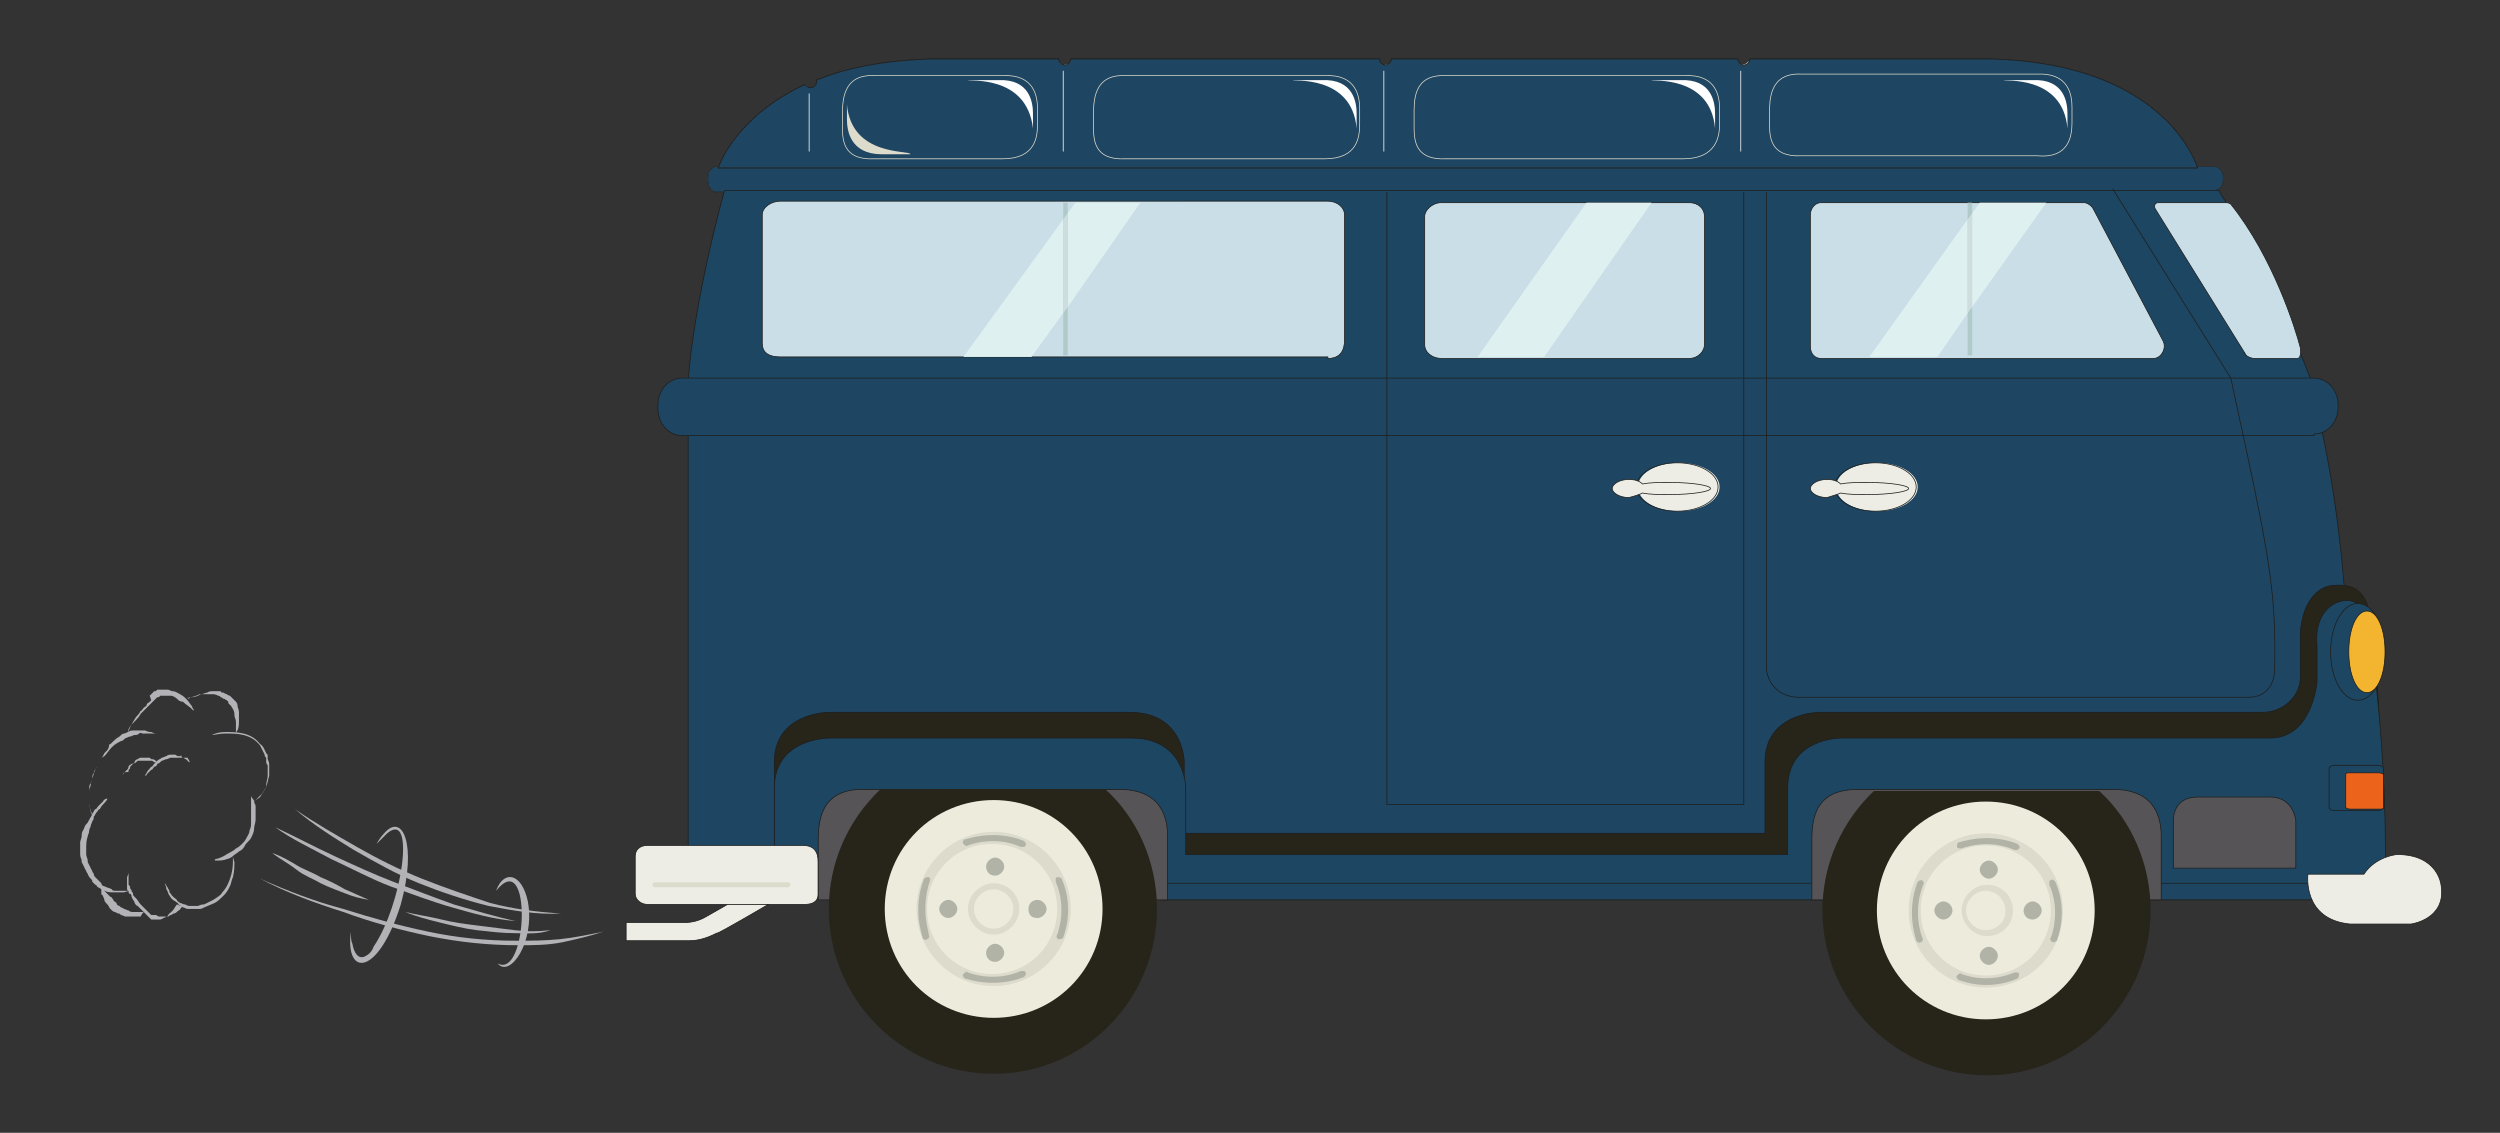 <?xml version="1.0" encoding="UTF-8"?>
<!-- Generator: Adobe Illustrator 28.3.0, SVG Export Plug-In . SVG Version: 6.00 Build 0)  -->
<svg xmlns="http://www.w3.org/2000/svg" xmlns:xlink="http://www.w3.org/1999/xlink" version="1.1" id="Calque_2_00000134951671338859640050000007413464814760955550_" x="0px" y="0px" viewBox="0 0 165.3 74.9" style="enable-background:new 0 0 165.3 74.9;" xml:space="preserve">
<rect x="0" y="0" width="165.3" height="74.9" fill="#333333" stroke="none"/>
<style type="text/css">
	.st0{clip-path:url(#SVGID_00000015324741688837708540000013589126827238995882_);}
	.st1{clip-path:url(#SVGID_00000118362318748714385380000016059228907132439953_);}
	.st2{fill:#1E4562;}
	.st3{fill:none;stroke:#1D1D1B;stroke-width:5.000000e-02;stroke-miterlimit:10;}
	.st4{fill:#EDEDE6;}
	.st5{fill:#1E4562;stroke:#1D1D1B;stroke-width:5.000000e-02;}
	.st6{fill:#1D4662;}
	.st7{fill:none;stroke:#1D1D1B;stroke-width:5.000000e-02;}
	.st8{fill:#CADEE8;}
	.st9{fill:#B0CAC9;}
	.st10{fill:#DEF0EF;}
	.st11{fill:#CEDEDE;}
	.st12{fill:#DCDBCC;}
	.st13{fill:#1E4562;stroke:#1D1D1B;stroke-width:5.000000e-02;stroke-miterlimit:10;}
	.st14{fill:#27241A;}
	.st15{fill:#F3B430;}
	.st16{fill:#EC631C;}
	.st17{fill:none;stroke:#DCDBCC;stroke-width:5.000000e-02;}
	.st18{fill:none;stroke:#FFFFFF;stroke-width:5.000000e-02;stroke-linecap:round;}
	.st19{fill:none;stroke:#DCDBCC;stroke-width:0.33;stroke-linecap:round;stroke-miterlimit:10;}
	.st20{fill:#B3B2B6;}
	.st21{fill:#575457;}
	.st22{fill:#EDECDC;}
	.st23{fill:#B2B3A7;}
	.st24{fill:#FFFFFF;}
	.st25{clip-path:url(#SVGID_00000054248533735904368470000008162209830003325629_);}
	.st26{clip-path:url(#SVGID_00000165929725424688760280000005423683440860098454_);}
</style>
<g id="Calque_1-2">
	<g id="Illustration_2">
		<g>
			<defs>
				<rect id="SVGID_1_" y="0" width="165.3" height="74.9"></rect>
			</defs>
			<clipPath id="SVGID_00000119118026559853096250000016238439587308874922_">
				<use xlink:href="#SVGID_1_" style="overflow:visible;"></use>
			</clipPath>
			<g style="clip-path:url(#SVGID_00000119118026559853096250000016238439587308874922_);">
				<g>
					<defs>
						<rect id="SVGID_00000078724484386590118770000014685710376982967963_" y="0" width="165.3" height="74.9"></rect>
					</defs>
					<clipPath id="SVGID_00000035510640476344755470000010150586041056651921_">
						<use xlink:href="#SVGID_00000078724484386590118770000014685710376982967963_" style="overflow:visible;"></use>
					</clipPath>
					<g style="clip-path:url(#SVGID_00000035510640476344755470000010150586041056651921_);">
						<path class="st2" d="M153.4,27.9H45.5v29.5H55l1.5-2.7l0.3-0.5c0.6-1.1,1.7-1.8,2.9-1.8h13.5c1.1,0,2.2,0.6,2.8,1.6l0.4,0.7        l0.4,4.8h76.1l0.1-2.1c0,0,0.7-1.1,2.2-1.3C155.2,56,156.3,40.7,153.4,27.9"></path>
						<path class="st3" d="M153.4,27.9H45.5v29.5H55l1.5-2.7l0.3-0.5c0.6-1.1,1.7-1.8,2.9-1.8h13.5c1.1,0,2.2,0.6,2.8,1.6l0.4,0.7        l0.4,4.8h76.1l0.1-2.1c0,0,0.7-1.1,2.2-1.3C155.2,56,156.3,40.7,153.4,27.9L153.4,27.9z"></path>
						<path class="st4" d="M146.4,12.6c0.3,0,0.6-0.3,0.6-0.7v-0.2c0-0.4-0.3-0.7-0.6-0.7H47.4c-0.3,0-0.6,0.3-0.6,0.7V12        c0,0.4,0.3,0.7,0.6,0.7H146.4z"></path>
						<path class="st5" d="M146.4,12.6c0.3,0,0.6-0.3,0.6-0.7v-0.2c0-0.4-0.3-0.7-0.6-0.7H47.4c-0.3,0-0.6,0.3-0.6,0.7V12        c0,0.4,0.3,0.7,0.6,0.7H146.4z"></path>
						<path class="st6" d="M146.7,12.6H47.9c0,0-2,7.1-2.4,12.6h107.3C152.9,25.2,149.9,17.6,146.7,12.6"></path>
						<path class="st3" d="M146.7,12.6H47.9c0,0-2,7.1-2.4,12.6h107.3C152.9,25.2,149.9,17.6,146.7,12.6L146.7,12.6z"></path>
						<path class="st4" d="M126.8,32.2c0-0.9-1.2-1.6-2.7-1.6s-2.7,0.7-2.7,1.6s1.2,1.6,2.7,1.6S126.8,33.1,126.8,32.2"></path>
						<ellipse class="st7" cx="124" cy="32.2" rx="2.7" ry="1.6"></ellipse>
						<path class="st4" d="M121.7,32.6c0.5,0.1,1.1,0.1,1.8,0.1c1.5,0,2.7-0.2,2.7-0.4s-1.2-0.4-2.7-0.4c-0.7,0-1.3,0-1.8,0.1        c-0.2-0.2-0.5-0.3-0.9-0.3c-0.6,0-1.1,0.3-1.1,0.6c0,0.3,0.5,0.6,1.1,0.6C121.1,32.8,121.5,32.7,121.7,32.6"></path>
						<path class="st7" d="M121.7,32.6c0.5,0.1,1.1,0.1,1.8,0.1c1.5,0,2.7-0.2,2.7-0.4s-1.2-0.4-2.7-0.4c-0.7,0-1.3,0-1.8,0.1        c-0.2-0.2-0.5-0.3-0.9-0.3c-0.6,0-1.1,0.3-1.1,0.6c0,0.3,0.5,0.6,1.1,0.6C121.1,32.8,121.5,32.7,121.7,32.6z"></path>
						<path class="st4" d="M113.7,32.2c0-0.9-1.2-1.6-2.7-1.6s-2.7,0.7-2.7,1.6s1.2,1.6,2.7,1.6S113.7,33.1,113.7,32.2"></path>
						<ellipse class="st7" cx="110.9" cy="32.2" rx="2.7" ry="1.6"></ellipse>
						<path class="st4" d="M108.6,32.6c0.5,0.1,1.1,0.1,1.8,0.1c1.5,0,2.7-0.2,2.7-0.4s-1.2-0.4-2.7-0.4c-0.7,0-1.3,0-1.8,0.1        c-0.2-0.2-0.5-0.3-0.9-0.3c-0.6,0-1.1,0.3-1.1,0.6c0,0.3,0.5,0.6,1.1,0.6C108.1,32.8,108.4,32.7,108.6,32.6"></path>
						<path class="st7" d="M108.6,32.6c0.5,0.1,1.1,0.1,1.8,0.1c1.5,0,2.7-0.2,2.7-0.4s-1.2-0.4-2.7-0.4c-0.7,0-1.3,0-1.8,0.1        c-0.2-0.2-0.5-0.3-0.9-0.3c-0.6,0-1.1,0.3-1.1,0.6c0,0.3,0.5,0.6,1.1,0.6C108.1,32.8,108.4,32.7,108.6,32.6z"></path>
						<path class="st8" d="M142.4,23.7c0.5,0,0.9-0.7,0.6-1.2l-4.6-8.7c-0.1-0.2-0.4-0.4-0.6-0.4h-17.4c-0.4,0-0.7,0.4-0.7,0.8v8.7        c0,0.5,0.3,0.8,0.7,0.8H142.4z"></path>
						<path class="st3" d="M142.4,23.7c0.5,0,0.9-0.7,0.6-1.2l-4.6-8.7c-0.1-0.2-0.4-0.4-0.6-0.4h-17.4c-0.4,0-0.7,0.4-0.7,0.8v8.7        c0,0.5,0.3,0.8,0.7,0.8H142.4z"></path>
						<path class="st8" d="M149.1,23.7h2.8c0.3,0,0.2-0.7,0.2-0.7c-0.3-1.2-1.8-6-4.6-9.5c0,0-0.1-0.1-0.3-0.1h-4.5        c-0.2,0-0.3,0.2-0.2,0.4l5.9,9.5C148.3,23.2,148.5,23.7,149.1,23.7"></path>
						<path class="st3" d="M149.1,23.7h2.8c0.3,0,0.2-0.7,0.2-0.7c-0.3-1.2-1.8-6-4.6-9.5c0,0-0.1-0.1-0.3-0.1h-4.5        c-0.2,0-0.3,0.2-0.2,0.4l5.9,9.5C148.3,23.2,148.5,23.7,149.1,23.7L149.1,23.7z"></path>
						<rect x="130.1" y="13.4" class="st9" width="0.3" height="10.1"></rect>
						<polygon class="st10" points="130.1,14.5 123.6,23.6 128.1,23.6 130.1,20.7       "></polygon>
						<polygon class="st10" points="130.9,13.4 130.4,14.1 130.4,20.3 135.3,13.4       "></polygon>
						<polygon class="st11" points="130.1,14.5 130.1,20.7 130.4,20.3 130.4,14.1       "></polygon>
						<path class="st4" d="M145.3,11.1c0,0-2-7-13.9-7.2h-15.7c0,0.2-0.2,0.4-0.4,0.4s-0.4-0.2-0.4-0.4H92c0,0.2-0.2,0.4-0.4,0.4        s-0.4-0.2-0.4-0.4H70.8c0,0.2-0.2,0.4-0.4,0.4S70,4.1,70,3.9h-8.4c-3.2,0.1-5.7,0.6-7.6,1.4c0,0,0,0.1,0,0.1        c0,0.2-0.2,0.4-0.4,0.4c-0.2,0-0.3-0.1-0.4-0.2c-4.7,2.2-5.7,5.5-5.7,5.5L145.3,11.1L145.3,11.1z"></path>
						<path class="st7" d="M145.3,11.1c0,0-2-7-13.9-7.2h-15.7c0,0.2-0.2,0.4-0.4,0.4s-0.4-0.2-0.4-0.4H92c0,0.2-0.2,0.4-0.4,0.4        s-0.4-0.2-0.4-0.4H70.8c0,0.2-0.2,0.4-0.4,0.4S70,4.1,70,3.9h-8.4c-3.2,0.1-5.7,0.6-7.6,1.4c0,0,0,0.1,0,0.1        c0,0.2-0.2,0.4-0.4,0.4c-0.2,0-0.3-0.1-0.4-0.2c-4.7,2.2-5.7,5.5-5.7,5.5L145.3,11.1L145.3,11.1z"></path>
						<path class="st12" d="M101.5,5.7c2.7,0,5.3,0,8,0.1c2.6,0,5.2,0,7.7,0.1c2.5,0,4.9,0,7.2,0c1.2,0,2.3,0,3.3,0        c0.5,0,1.1,0,1.6,0h0.1c0.5,0,0.9,0,1.4,0c2,0.1,3.8,0.3,5.4,0.7c0.8,0.2,1.5,0.4,2.2,0.7c0.6,0.3,1.2,0.5,1.8,0.8        c1,0.6,1.7,1.2,2.1,1.7c0.1,0.1,0.2,0.2,0.3,0.3c0.1,0.1,0.1,0.2,0.2,0.3c0.1,0.1,0.1,0.2,0.1,0.2l0.1-0.1        c0,0-0.1-0.1-0.1-0.2c-0.1-0.1-0.1-0.2-0.2-0.3c-0.1-0.1-0.2-0.2-0.3-0.4c-0.4-0.5-1.1-1.2-2.1-1.9c-1-0.7-2.4-1.3-3.9-1.7        c-1.6-0.4-3.4-0.8-5.4-0.9c-0.5,0-1-0.1-1.5-0.1c-0.5,0-1.1,0-1.6,0c-1.1,0-2.2,0-3.3,0c-2.3,0-4.7,0-7.2,0        c-2.5,0-5.1,0-7.7,0.1c-2.6,0-5.3,0-8,0.1C90.8,5,80.1,5.1,72.1,5.2c-8,0.1-13.3,0.1-13.3,0.1v0.1c0,0,5.3,0.1,13.3,0.1        C80.1,5.5,90.8,5.6,101.5,5.7"></path>
						<path class="st8" d="M111.7,23.7c0.6,0,1-0.5,1-0.9v-8.5c0-0.5-0.4-0.9-1-0.9H95.3c-0.6,0-1.1,0.5-1.1,0.9v8.5        c0,0.5,0.5,0.9,1.1,0.9L111.7,23.7L111.7,23.7z"></path>
						<path class="st3" d="M111.7,23.7c0.6,0,1-0.5,1-0.9v-8.5c0-0.5-0.4-0.9-1-0.9H95.3c-0.6,0-1.1,0.5-1.1,0.9v8.5        c0,0.5,0.5,0.9,1.1,0.9L111.7,23.7L111.7,23.7z"></path>
						<path class="st8" d="M87.8,23.7c0.8,0,1.1-0.5,1.1-1.2v-8.3c0-0.5-0.5-0.9-1.1-0.9H51.6c-0.6,0-1.2,0.4-1.2,0.9v8.5        c0,0.6,0.4,0.9,1.2,0.9H87.8z"></path>
						<path class="st3" d="M87.8,23.7c0.8,0,1.1-0.5,1.1-1.2v-8.3c0-0.5-0.5-0.9-1.1-0.9H51.6c-0.6,0-1.2,0.4-1.2,0.9v8.5        c0,0.6,0.4,0.9,1.2,0.9H87.8z"></path>
						<rect x="70.3" y="13.4" class="st9" width="0.3" height="10.1"></rect>
						<polygon class="st10" points="70.3,14.5 63.7,23.6 68.2,23.6 70.3,20.7       "></polygon>
						<polygon class="st10" points="71.1,13.4 70.6,14.1 70.6,20.3 75.4,13.4       "></polygon>
						<polygon class="st11" points="70.3,14.5 70.3,20.7 70.6,20.3 70.6,14.1       "></polygon>
						<path class="st6" d="M153,28.7c0.9,0,1.6-0.8,1.6-1.8v-0.1c0-1-0.7-1.8-1.6-1.8H45.1c-0.9,0-1.6,0.8-1.6,1.8V27        c0,1,0.7,1.8,1.6,1.8H153z"></path>
						<path class="st13" d="M153,28.7c0.9,0,1.6-0.8,1.6-1.8v-0.1c0-1-0.7-1.8-1.6-1.8H45.1c-0.9,0-1.6,0.8-1.6,1.8V27        c0,1,0.7,1.8,1.6,1.8H153z"></path>
						<path class="st7" d="M116.8,12.7v31.4c0,1.1,0.9,2,2.1,2h22.4c0.6,0,7.4,0,7.4,0c1.1,0,1.7-0.8,1.7-1.9        c0.1-4.7-0.3-7.2-2.1-15.5l-0.8-3.7l-7.8-12.5"></path>
						<polygon class="st10" points="104.9,13.4 97.7,23.6 102.1,23.6 109.2,13.4       "></polygon>
						<path class="st14" d="M156.5,39.9c-0.3-0.7-0.8-1.3-2.1-1.2c-1.2,0-2.2,1.2-2.3,3.2v2.9c0,1.2-1.1,2.3-2.5,2.3h-29.3        c0,0-3.6,0-3.6,3.3v4.7H78.3v-4.7c0,0,0-3.3-3.6-3.3H54.8c0,0-3.6,0-3.6,3.3v6.3h27.1V58l37.3-0.1l1.3-0.1l35.5,0l-0.1-7.2        l0.1,5.3c0,0-0.2,1.7,2.4,2.1c0.5,0.1,1.1-0.2,1.1-0.6l1.1-0.1C157.3,54.8,157.8,46.4,156.5,39.9"></path>
						<path class="st3" d="M156.5,39.9c-0.3-0.7-0.8-1.3-2.1-1.2c-1.2,0-2.2,1.2-2.3,3.2v2.9c0,1.2-1.1,2.3-2.5,2.3h-29.3        c0,0-3.6,0-3.6,3.3v4.7H78.3v-4.7c0,0,0-3.3-3.6-3.3H54.8c0,0-3.6,0-3.6,3.3v6.3h27.1V58l37.3-0.1l1.3-0.1l35.5,0l-0.1-7.2        l0.1,5.3c0,0-0.2,1.7,2.4,2.1c0.5,0.1,1.1-0.2,1.1-0.6l1.1-0.1C157.3,54.8,157.8,46.4,156.5,39.9L156.5,39.9z"></path>
						<path class="st6" d="M156.4,40.6c-0.1-0.4-0.6-0.9-1.2-0.9c-1,0-2.2,0.9-2,3v1.5l0,0.9c0,0-0.3,3.7-3.1,3.7h-28.4        c0,0-3.5,0-3.5,3.3v4.4l-39.8,0v-4.4c0,0,0-3.3-3.6-3.3h-20c0,0-3.6,0-3.6,3.3v6.3h104l2.5-1C157.8,55,157.6,46.6,156.4,40.6"></path>
						<path class="st3" d="M156.4,40.6c-0.1-0.4-0.6-0.9-1.2-0.9c-1,0-2.2,0.9-2,3v1.5l0,0.9c0,0-0.3,3.7-3.1,3.7h-28.4        c0,0-3.5,0-3.5,3.3v4.4l-39.8,0v-4.4c0,0,0-3.3-3.6-3.3h-20c0,0-3.6,0-3.6,3.3v6.3h104l2.5-1C157.8,55,157.6,46.6,156.4,40.6        L156.4,40.6z"></path>
						<path class="st4" d="M159.4,61.1c0,0,2.4-0.3,2-2.6c0,0-0.2-2-2.9-2c0,0-1.4,0.1-2.2,1.3h-3.7c0,0-0.4,3,2.8,3.3L159.4,61.1        L159.4,61.1z"></path>
						<path class="st7" d="M159.4,61.1c0,0,2.4-0.3,2-2.6c0,0-0.2-2-2.9-2c0,0-1.4,0.1-2.2,1.3h-3.7c0,0-0.4,3,2.8,3.3L159.4,61.1        L159.4,61.1z"></path>
						<path class="st6" d="M157.7,43.1c0,1.8-0.8,3.2-1.8,3.2s-1.8-1.4-1.8-3.2s0.8-3.2,1.8-3.2S157.7,41.3,157.7,43.1"></path>
						<ellipse class="st3" cx="155.9" cy="43.1" rx="1.8" ry="3.2"></ellipse>
						<path class="st15" d="M157.7,43.1c0,1.5-0.5,2.7-1.2,2.7s-1.2-1.2-1.2-2.7s0.5-2.7,1.2-2.7S157.7,41.6,157.7,43.1"></path>
						<path class="st3" d="M157.7,43.1c0,1.5-0.5,2.7-1.2,2.7s-1.2-1.2-1.2-2.7s0.5-2.7,1.2-2.7S157.7,41.6,157.7,43.1z"></path>
						<path class="st6" d="M157.6,53.4c0,0.1-0.2,0.2-0.4,0.2h-2.8c-0.2,0-0.4-0.1-0.4-0.2v-2.6c0-0.1,0.2-0.2,0.4-0.2h2.8        c0.2,0,0.4,0.1,0.4,0.2V53.4z"></path>
						<path class="st3" d="M157.6,53.4c0,0.1-0.2,0.2-0.4,0.2h-2.8c-0.2,0-0.4-0.1-0.4-0.2v-2.6c0-0.1,0.2-0.2,0.4-0.2h2.8        c0.2,0,0.4,0.1,0.4,0.2V53.4z"></path>
						<path class="st16" d="M157.6,53.4c0,0.1-0.1,0.1-0.3,0.1h-1.9c-0.2,0-0.3-0.1-0.3-0.1v-2.2c0-0.1,0.1-0.1,0.3-0.1h1.9        c0.2,0,0.3,0.1,0.3,0.1V53.4z"></path>
						<path class="st7" d="M157.6,53.4c0,0.1-0.1,0.1-0.3,0.1h-1.9c-0.2,0-0.3-0.1-0.3-0.1v-2.2c0-0.1,0.1-0.1,0.3-0.1h1.9        c0.2,0,0.3,0.1,0.3,0.1V53.4z"></path>
						<path class="st4" d="M70,4.1V10c0,0.2,0.2,0.4,0.4,0.4s0.4-0.2,0.4-0.4V4.1c-0.1,0.1-0.2,0.2-0.4,0.2        C70.3,4.4,70.1,4.2,70,4.1"></path>
						<path class="st17" d="M70,4.1V10c0,0.2,0.2,0.4,0.4,0.4s0.4-0.2,0.4-0.4V4.1c-0.1,0.1-0.2,0.2-0.4,0.2        C70.3,4.4,70.1,4.2,70,4.1L70,4.1z"></path>
						<path class="st4" d="M91.2,4.1V10c0,0.2,0.2,0.4,0.4,0.4S92,10.2,92,10V4.1c-0.1,0.2-0.2,0.2-0.4,0.2        C91.4,4.4,91.3,4.3,91.2,4.1"></path>
						<path class="st17" d="M91.2,4.1V10c0,0.2,0.2,0.4,0.4,0.4S92,10.2,92,10V4.1c-0.1,0.2-0.2,0.2-0.4,0.2        C91.4,4.4,91.3,4.3,91.2,4.1z"></path>
						<path class="st4" d="M114.8,4.1V10c0,0.2,0.2,0.4,0.4,0.4s0.4-0.2,0.4-0.4V4.1c-0.1,0.1-0.2,0.2-0.4,0.2S114.9,4.2,114.8,4.1"></path>
						<path class="st17" d="M114.8,4.1V10c0,0.2,0.2,0.4,0.4,0.4s0.4-0.2,0.4-0.4V4.1c-0.1,0.1-0.2,0.2-0.4,0.2S114.9,4.2,114.8,4.1        z"></path>
						<path class="st4" d="M53.3,5.7L53.3,5.7l0,4.4c0,0.1,0.2,0.3,0.4,0.3s0.4-0.1,0.4-0.3V5.7H54c-0.1,0.1-0.2,0.2-0.4,0.2        S53.4,5.8,53.3,5.7"></path>
						<path class="st17" d="M53.3,5.7L53.3,5.7l0,4.4c0,0.1,0.2,0.3,0.4,0.3s0.4-0.1,0.4-0.3V5.7H54c-0.1,0.1-0.2,0.2-0.4,0.2        S53.4,5.8,53.3,5.7L53.3,5.7z"></path>
						<path class="st5" d="M145.3,11.1c0,0-2-7-13.9-7.2h-15.7c0,0.2-0.2,0.4-0.4,0.4s-0.4-0.2-0.4-0.4H92c0,0.2-0.2,0.4-0.4,0.4        s-0.4-0.2-0.4-0.4H70.8c0,0.2-0.2,0.4-0.4,0.4S70,4.1,70,3.9h-8.4c-3.2,0.1-5.7,0.6-7.6,1.4c0,0,0,0.1,0,0.1        c0,0.2-0.2,0.4-0.4,0.4c-0.2,0-0.3-0.1-0.4-0.2c-4.7,2.2-5.7,5.5-5.7,5.5L145.3,11.1L145.3,11.1z"></path>
						<line class="st18" x1="91.5" y1="4.7" x2="91.5" y2="10"></line>
						<line class="st18" x1="115.1" y1="4.7" x2="115.1" y2="10"></line>
						<line class="st18" x1="70.3" y1="4.7" x2="70.3" y2="10"></line>
						<line class="st18" x1="53.5" y1="6.2" x2="53.5" y2="10"></line>
						<path class="st4" d="M53.2,59.8c0.4,0,0.9-0.1,0.9-0.7V57c0-0.7-0.3-1.1-1-1.1H42.8c-0.5,0-0.8,0.3-0.8,0.7v2.5        c0,0.4,0.4,0.7,0.8,0.7L53.2,59.8L53.2,59.8z"></path>
						<path class="st7" d="M53.2,59.8c0.4,0,0.9-0.1,0.9-0.7V57c0-0.7-0.3-1.1-1-1.1H42.8c-0.5,0-0.8,0.3-0.8,0.7v2.5        c0,0.4,0.4,0.7,0.8,0.7L53.2,59.8L53.2,59.8z"></path>
						<path class="st4" d="M50.8,59.8h-2.7l-1.4,0.8c-0.5,0.3-1,0.4-1.5,0.4h-3.8v1.2h4.2c0.6,0,1.2-0.2,1.8-0.5        C47.4,61.8,50.8,59.8,50.8,59.8z"></path>
						<path class="st7" d="M50.8,59.8h-2.7l-1.4,0.8c-0.5,0.3-1,0.4-1.5,0.4h-3.8v1.2h4.2c0.6,0,1.2-0.2,1.8-0.5        C47.4,61.8,50.8,59.8,50.8,59.8z"></path>
						<line class="st19" x1="43.3" y1="58.5" x2="52.1" y2="58.5"></line>
						<path class="st20" d="M15.4,56.6c0,0,0,0.1,0,0.3c0,0.2,0,0.5-0.1,0.9S15,58.7,14.7,59c-0.1,0.2-0.3,0.3-0.6,0.5        c-0.2,0.1-0.4,0.2-0.6,0.3c-0.1,0-0.2,0-0.4,0.1c-0.1,0-0.2,0-0.3,0c-0.1,0-0.2,0-0.3,0c-0.1,0-0.2-0.1-0.3-0.1        c-0.1,0-0.2-0.1-0.3-0.1c-0.1-0.1-0.2-0.1-0.2-0.2c-0.1-0.1-0.3-0.2-0.4-0.4c-0.1-0.1-0.1-0.1-0.1-0.2c0-0.1-0.1-0.1-0.1-0.2        c-0.1-0.1-0.1-0.2-0.2-0.3c-0.1-0.2-0.1-0.3-0.1-0.3s0,0.1,0.1,0.3c0,0.1,0.1,0.2,0.1,0.4c0.1,0.1,0.1,0.3,0.2,0.4        c0.1,0.2,0.2,0.3,0.4,0.4c0.1,0.1,0.2,0.1,0.2,0.2c0.1,0.1,0.2,0.1,0.3,0.2c0.1,0,0.2,0.1,0.3,0.1s0.2,0,0.3,0        c0.1,0,0.2,0,0.4,0s0.2,0,0.4-0.1c0.2-0.1,0.5-0.2,0.7-0.3c0.2-0.1,0.4-0.3,0.6-0.5c0.2-0.2,0.3-0.4,0.4-0.6s0.1-0.4,0.2-0.6        c0.1-0.4,0.1-0.7,0.1-1C15.4,56.7,15.4,56.6,15.4,56.6"></path>
						<path class="st20" d="M12.2,59.8c0,0-0.1,0.1-0.2,0.2c-0.1,0.1-0.1,0.2-0.2,0.2c-0.1,0.1-0.2,0.2-0.3,0.2        c-0.1,0-0.1,0.1-0.2,0.1c-0.1,0-0.1,0.1-0.2,0.1s-0.1,0-0.2,0c0,0-0.1,0-0.1,0s-0.1,0-0.1,0c0,0-0.1,0-0.1,0l-0.1,0        c-0.1,0-0.1-0.1-0.2-0.1L10,60.5l-0.1-0.1c-0.1-0.1-0.1-0.1-0.2-0.2l-0.2-0.2l-0.2-0.2c-0.1-0.1-0.2-0.3-0.3-0.4        C9,59.4,9,59.4,8.9,59.3s-0.1-0.1-0.1-0.2S8.7,59,8.7,58.9s-0.1-0.1-0.1-0.2c0-0.1,0-0.1-0.1-0.2c0-0.1,0-0.1,0-0.2        c0-0.1,0-0.2,0-0.3c0-0.2,0-0.3,0-0.3s0,0.1-0.1,0.3c0,0.1,0,0.2,0,0.3s0,0.3,0,0.4c0,0.1,0,0.2,0.1,0.2c0,0.1,0,0.2,0.1,0.2        s0.1,0.2,0.1,0.2s0.1,0.2,0.1,0.2c0.1,0.1,0.1,0.2,0.1,0.2s0.1,0.2,0.2,0.2c0.1,0.1,0.1,0.1,0.2,0.2l0.2,0.2        c0.1,0.1,0.1,0.1,0.2,0.2l0.1,0.1l0.1,0.1l0.1,0.1c0,0,0.1,0,0.1,0c0.1,0,0.1,0,0.1,0c0.1,0,0.1,0,0.1,0c0.1,0,0.1,0,0.1,0        c0.1,0,0.1,0,0.1,0c0.1,0,0.2,0,0.3-0.1c0.1,0,0.2-0.1,0.2-0.1c0.1,0,0.1-0.1,0.2-0.2c0.3-0.2,0.4-0.5,0.5-0.6        C12.1,60,12.2,59.9,12.2,59.8"></path>
						<path class="st20" d="M8.6,58.9C8.6,58.9,8.6,58.9,8.6,58.9c-0.2,0-0.2,0-0.4,0c-0.1,0-0.2,0-0.4,0c-0.1,0-0.2,0-0.2,0        s-0.2,0-0.2-0.1c-0.2-0.1-0.3-0.1-0.5-0.2c-0.1,0-0.2-0.1-0.2-0.2c0,0-0.1-0.1-0.1-0.1c0,0-0.1-0.1-0.1-0.1        c0,0-0.1-0.1-0.1-0.1c0,0-0.1-0.1-0.1-0.1c0,0-0.1-0.1-0.1-0.2c0-0.1-0.1-0.1-0.1-0.2c0-0.1-0.1-0.1-0.1-0.2l-0.1-0.2L5.8,57        l0,0v0l0,0l0,0v0l0,0l0-0.1c0-0.1-0.1-0.3-0.1-0.4s0-0.2,0-0.4c0-0.3,0-0.5,0.1-0.8c0-0.1,0.1-0.2,0.1-0.4        c0-0.1,0.1-0.2,0.1-0.3c0-0.1,0.1-0.2,0.1-0.3c0.1-0.1,0.1-0.2,0.1-0.3c0.1-0.1,0.1-0.2,0.2-0.3c0.1-0.1,0.1-0.2,0.2-0.2        c0.1-0.2,0.2-0.3,0.3-0.4c0.2-0.2,0.2-0.3,0.2-0.3S6.9,52.8,6.8,53c-0.1,0.1-0.2,0.2-0.3,0.3c-0.1,0.1-0.1,0.2-0.2,0.2        c-0.1,0.1-0.1,0.2-0.2,0.3C6.1,53.9,6,54,5.9,54.2s-0.1,0.2-0.2,0.3s-0.1,0.2-0.2,0.4c-0.1,0.1-0.1,0.3-0.1,0.4        c0,0.1-0.1,0.3-0.1,0.4c0,0.1,0,0.3,0,0.4c0,0.2,0,0.3,0,0.4c0,0.2,0.1,0.3,0.1,0.4l0,0.1v0l0,0v0l0,0v0l0.1,0.2l0.1,0.2        c0,0.1,0.1,0.1,0.1,0.2s0.1,0.1,0.1,0.2C5.9,58,5.9,58,6,58.1s0.1,0.1,0.1,0.2c0,0,0.1,0.1,0.1,0.1s0.1,0.1,0.1,0.1        c0.1,0,0.1,0.1,0.1,0.1c0.1,0.1,0.2,0.1,0.3,0.2c0.2,0.1,0.4,0.2,0.6,0.2c0.1,0,0.2,0,0.3,0c0.1,0,0.2,0,0.2,0        c0.2,0,0.3,0,0.4,0C8.5,58.9,8.6,58.9,8.6,58.9"></path>
						<path class="st20" d="M6.1,54c0,0,0-0.1-0.1-0.3c0-0.1,0-0.2-0.1-0.4c0-0.2,0-0.3,0-0.5c0-0.1,0-0.2,0-0.3c0,0,0-0.1,0-0.2        c0-0.1,0-0.1,0-0.2c0-0.1,0-0.2,0.1-0.3c0-0.1,0.1-0.2,0.1-0.3c0-0.1,0.1-0.2,0.1-0.4c0-0.1,0.1-0.2,0.2-0.4l0.1-0.2l0.1-0.2        l0.1-0.2l0,0c0,0,0,0,0,0L6.9,50c0.2-0.2,0.3-0.4,0.5-0.6s0.4-0.3,0.6-0.4c0.1,0,0.2-0.1,0.3-0.2c0.1,0,0.2-0.1,0.3-0.1        c0.1,0,0.2-0.1,0.3-0.1c0.1,0,0.2,0,0.3-0.1s0.2,0,0.2,0c0.1,0,0.1,0,0.2,0c0.1,0,0.3,0,0.4,0c0.2,0,0.3,0,0.3,0v0        c0,0-0.1,0-0.3-0.1c-0.1,0-0.2,0-0.4-0.1c-0.1,0-0.1,0-0.2,0s-0.2,0-0.3,0c-0.1,0-0.2,0-0.3,0s-0.2,0-0.3,0.1        c-0.1,0-0.2,0.1-0.3,0.1c-0.1,0-0.2,0.1-0.3,0.2c-0.2,0.1-0.4,0.3-0.6,0.5c-0.1,0-0.1,0.1-0.1,0.2l-0.1,0.2l-0.1,0.1l-0.1,0.1        l-0.1,0.2l-0.1,0.1l0,0l0,0l-0.1,0.2l-0.1,0.2l-0.1,0.2c-0.1,0.1-0.1,0.3-0.2,0.4c-0.1,0.1-0.1,0.3-0.1,0.4        c0,0.1-0.1,0.2-0.1,0.4c0,0.1-0.1,0.2-0.1,0.4c0,0.1,0,0.1,0,0.2c0,0.1,0,0.1,0,0.2c0,0.1,0,0.2,0,0.3c0,0.2,0,0.4,0.1,0.5        c0,0.2,0.1,0.3,0.1,0.4C6.1,53.9,6.1,54,6.1,54L6.1,54L6.1,54z"></path>
						<path class="st20" d="M8.4,48.5c0,0,0.1-0.1,0.1-0.3c0.1-0.2,0.3-0.4,0.5-0.6c0.1-0.1,0.2-0.2,0.3-0.4        c0.1-0.1,0.1-0.1,0.2-0.2c0.1-0.1,0.1-0.1,0.2-0.2c0.1-0.1,0.1-0.1,0.2-0.2c0.1-0.1,0.1-0.1,0.2-0.2l0.1-0.1l0.1-0.1l0.1-0.1        l0.1,0l0.1-0.1c0,0,0.1,0,0.1,0l0.1,0h0.1c0.1,0,0.2,0,0.2,0c0.1,0,0.2,0,0.2,0c0.1,0,0.3,0.1,0.4,0.2        c0.1,0.1,0.2,0.2,0.4,0.2c0.2,0.2,0.4,0.3,0.5,0.4s0.2,0.2,0.2,0.2s0,0,0-0.1c0,0-0.1-0.1-0.1-0.2c-0.1-0.1-0.2-0.3-0.4-0.5        c-0.1-0.1-0.2-0.2-0.4-0.3s-0.3-0.2-0.5-0.2c-0.1,0-0.2-0.1-0.3-0.1l-0.1,0c0,0-0.1,0-0.1,0h-0.1c-0.1,0-0.1,0-0.2,0        c-0.1,0-0.1,0-0.2,0l-0.1,0.1l-0.1,0l0,0h0v0h0v0l-0.1,0.1l-0.1,0.1l-0.1,0.1L10,46.3c0,0-0.1,0.1-0.1,0.1        c-0.1,0.1-0.2,0.1-0.2,0.2s-0.1,0.1-0.2,0.2c-0.1,0.1-0.1,0.2-0.2,0.2c-0.1,0.2-0.2,0.3-0.3,0.4c-0.2,0.3-0.3,0.5-0.4,0.7        S8.5,48.5,8.4,48.5"></path>
						<path class="st20" d="M12.4,46.2c0,0,0.1,0,0.2-0.1c0.1,0,0.4-0.1,0.6-0.2c0.1,0,0.2,0,0.4,0c0.1,0,0.3,0,0.4,0        c0.1,0,0.3,0,0.4,0.1c0.1,0,0.1,0,0.2,0.1c0.1,0,0.1,0.1,0.2,0.1c0.1,0,0.1,0.1,0.2,0.1c0.1,0.1,0.1,0.1,0.1,0.2l0.1,0.1        l0.1,0.1c0,0.1,0.1,0.1,0.1,0.2c0.1,0.1,0.1,0.3,0.1,0.4s0.1,0.3,0.1,0.4c0,0.2,0,0.5,0,0.6v0.2h0c0,0,0-0.1,0.1-0.2        c0.1-0.2,0.1-0.4,0.1-0.7c0-0.1,0-0.3,0-0.5s-0.1-0.3-0.1-0.5c0-0.1-0.1-0.2-0.1-0.2l-0.1-0.1l-0.1-0.1        c-0.1-0.1-0.1-0.1-0.2-0.2C15.1,46,15,45.9,15,45.9c-0.1,0-0.2-0.1-0.2-0.1c-0.1,0-0.2,0-0.2-0.1c-0.2,0-0.3,0-0.5,0        c-0.1,0-0.3,0-0.4,0.1c-0.1,0-0.3,0.1-0.4,0.1c-0.2,0.1-0.4,0.2-0.6,0.2C12.4,46.1,12.4,46.2,12.4,46.2L12.4,46.2L12.4,46.2z"></path>
						<path class="st20" d="M16.7,53.1C16.7,53.1,16.7,53.1,16.7,53.1c0.1-0.1,0.2-0.2,0.3-0.3s0.2-0.2,0.3-0.3        c0.1-0.1,0.2-0.3,0.3-0.5c0.1-0.2,0.1-0.4,0.2-0.7c0-0.2,0-0.5,0-0.7c0-0.1,0-0.2-0.1-0.4c0-0.1,0-0.1,0-0.2        c0-0.1,0-0.1-0.1-0.2c-0.1-0.2-0.2-0.5-0.4-0.6c-0.3-0.4-0.7-0.6-1.1-0.7s-0.9-0.1-1.2-0.1c-0.4,0-0.7,0.1-0.9,0.2        c-0.2,0.1-0.3,0.1-0.3,0.1s0.1,0,0.3-0.1c0.2,0,0.5-0.1,0.9-0.1c0.4,0,0.8,0,1.2,0.1c0.4,0.1,0.8,0.3,1.1,0.7        c0.1,0.2,0.2,0.4,0.3,0.6c0,0.1,0,0.1,0.1,0.2c0,0.1,0,0.1,0,0.2c0,0.1,0,0.2,0.1,0.3c0,0.2,0,0.5,0,0.7s-0.1,0.4-0.1,0.6        s-0.1,0.3-0.2,0.5c-0.1,0.1-0.2,0.3-0.2,0.3S16.8,53,16.7,53C16.7,53.1,16.7,53.1,16.7,53.1"></path>
						<path class="st20" d="M9.5,60.3c0,0-0.1,0-0.1,0c-0.1,0-0.2,0-0.4,0c-0.1,0-0.2,0-0.2,0c-0.1,0-0.2,0-0.3-0.1        c-0.1,0-0.2-0.1-0.3-0.1C8.1,60,8,60,8,60l-0.1-0.1c-0.1,0-0.2-0.1-0.2-0.2c-0.1-0.1-0.2-0.1-0.2-0.2        c-0.1-0.1-0.1-0.2-0.2-0.2c0,0-0.1-0.1-0.1-0.1s-0.1-0.1-0.1-0.1C7,59,7,59,6.9,58.9c0-0.1-0.1-0.1-0.1-0.2        c-0.1-0.1-0.1-0.1-0.1-0.1s0,0.1,0,0.2c0,0,0,0.1,0,0.2c0,0.1,0,0.2,0.1,0.2c0,0.1,0.1,0.2,0.1,0.3s0.1,0.2,0.2,0.3        c0.1,0.1,0.1,0.2,0.2,0.3c0.1,0.1,0.2,0.2,0.3,0.2l0.2,0.1c0.1,0,0.1,0,0.2,0.1c0.1,0,0.2,0.1,0.3,0.1c0.1,0,0.2,0,0.3,0        s0.2,0,0.3,0c0.1,0,0.2,0,0.2,0s0.1,0,0.2,0C9.4,60.4,9.5,60.3,9.5,60.3"></path>
						<path class="st20" d="M12.5,50.4c0,0,0,0-0.1-0.1c0,0-0.1-0.1-0.1-0.1c-0.1,0-0.1-0.1-0.2-0.1c0,0-0.1,0-0.1-0.1s-0.1,0-0.1,0        c-0.1,0-0.2,0-0.3-0.1c-0.1,0-0.2,0-0.3,0c-0.1,0-0.2,0-0.3,0.1c-0.1,0-0.2,0.1-0.3,0.1c-0.1,0.1-0.2,0.1-0.3,0.2        c-0.1,0.1-0.2,0.2-0.2,0.2c-0.1,0.1-0.1,0.2-0.2,0.2c0,0-0.1,0.1-0.1,0.1c0,0,0,0.1-0.1,0.1c0,0.1-0.1,0.1-0.1,0.2        c-0.1,0.1-0.1,0.2-0.1,0.2s0.1,0,0.1-0.1c0,0,0.1-0.1,0.1-0.1s0.1-0.1,0.2-0.2c0.1,0,0.1-0.1,0.2-0.2c0.1,0,0.2-0.1,0.2-0.2        c0.1,0,0.2-0.1,0.3-0.2c0.1,0,0.2-0.1,0.3-0.1s0.2-0.1,0.3-0.1c0.1,0,0.2,0,0.3,0c0.1,0,0.2,0,0.3,0c0.1,0,0.2,0,0.2,0        c0.1,0,0.1,0,0.2,0c0.1,0,0.1,0,0.1,0C12.5,50.3,12.6,50.4,12.5,50.4"></path>
						<path class="st20" d="M10.4,50.4C10.4,50.4,10.4,50.3,10.4,50.4c-0.1-0.1-0.2-0.2-0.3-0.2c-0.1,0-0.1,0-0.2-0.1        c0,0-0.1,0-0.1,0c0,0-0.1,0-0.1,0s-0.1,0-0.1,0s-0.1,0-0.1,0c0,0-0.1,0-0.1,0c0,0-0.1,0-0.1,0c-0.1,0-0.2,0.1-0.2,0.1        c-0.1,0-0.2,0.1-0.2,0.2c-0.1,0.1-0.1,0.1-0.2,0.2s-0.1,0.1-0.1,0.2c-0.1,0.1-0.1,0.1-0.1,0.2S8.3,51,8.2,51.1        c0,0.1-0.1,0.1-0.1,0.1h0c0,0,0,0,0.1-0.1c0,0,0.1-0.1,0.1-0.1c0,0,0.1-0.1,0.1-0.1s0.1-0.1,0.1-0.2s0.1-0.1,0.2-0.2        C8.9,50.5,9,50.4,9,50.4c0.1-0.1,0.1-0.1,0.2-0.1c0,0,0.1,0,0.1,0c0,0,0.1,0,0.1,0c0,0,0.1,0,0.1,0s0.1,0,0.1,0        c0.1,0,0.1,0,0.2,0c0.1,0,0.1,0,0.2,0c0.1,0,0.2,0.1,0.2,0.1C10.4,50.4,10.4,50.4,10.4,50.4L10.4,50.4L10.4,50.4z"></path>
						<path class="st20" d="M14.2,56.9c0,0,0.1,0,0.2,0c0.1,0,0.4,0,0.6-0.1c0.1,0,0.3-0.1,0.4-0.2c0.1-0.1,0.3-0.2,0.4-0.3        c0.2-0.1,0.3-0.2,0.4-0.4c0.1-0.2,0.3-0.3,0.4-0.5c0.1-0.2,0.2-0.4,0.2-0.6c0-0.2,0.1-0.4,0.1-0.6s0-0.3,0-0.5        c0-0.1,0-0.2,0-0.2c0-0.1,0-0.1,0-0.2c0-0.1-0.1-0.2-0.1-0.3c0-0.1-0.1-0.2-0.1-0.2c-0.1-0.1-0.1-0.2-0.1-0.2s0,0.1,0,0.2        c0,0.1,0,0.2,0,0.3c0,0.1,0,0.2,0,0.4c0,0.1,0,0.3,0,0.4c0,0.2,0,0.3,0,0.5c0,0.2,0,0.3-0.1,0.5c0,0.2-0.1,0.3-0.2,0.5        c-0.1,0.2-0.2,0.3-0.3,0.4s-0.2,0.2-0.4,0.3c-0.2,0.2-0.5,0.3-0.8,0.5c-0.2,0.1-0.4,0.2-0.6,0.2C14.3,56.9,14.2,57,14.2,56.9"></path>
						<path class="st20" d="M19.5,53.5c1.3,0.9,2.7,1.7,4.1,2.5c1.4,0.8,2.8,1.5,4.3,2.1s3,1.1,4.5,1.6c1.5,0.4,3.1,0.6,4.7,0.7        c-1.6,0.1-3.2-0.2-4.8-0.5c-1.6-0.4-3.1-0.9-4.6-1.5c-1.5-0.6-2.9-1.4-4.3-2.2C22.1,55.4,20.8,54.6,19.5,53.5"></path>
						<path class="st20" d="M18.2,54.7c1.3,0.6,2.6,1.3,3.9,1.9c1.3,0.6,2.6,1.2,3.9,1.7s2.6,1,4,1.5c1.4,0.4,2.7,0.8,4.1,1.1        c-1.4-0.1-2.8-0.5-4.2-0.9c-1.4-0.4-2.7-0.9-4.1-1.4c-1.3-0.5-2.6-1.2-3.9-1.8C20.6,56.1,19.3,55.5,18.2,54.7"></path>
						<path class="st20" d="M17.2,58.1c1.8,0.8,3.6,1.5,5.5,2c1.9,0.6,3.7,1.1,5.6,1.5c1.9,0.4,3.8,0.6,5.8,0.6c1,0,1.9,0,2.9-0.1        c1-0.1,1.9-0.3,2.9-0.5c-0.9,0.3-1.8,0.5-2.7,0.7c-1,0.2-2,0.2-2.9,0.2c-2,0-3.9-0.2-5.9-0.6c-1.9-0.4-3.8-0.9-5.7-1.6        C20.8,59.7,18.9,59,17.2,58.1"></path>
						<path class="st20" d="M18,56.4c0.6,0.2,1.1,0.5,1.6,0.8c0.5,0.3,1.1,0.5,1.6,0.8c0.5,0.2,1.1,0.5,1.6,0.8        c0.5,0.2,1.1,0.5,1.6,0.7c-0.6-0.1-1-0.2-1.5-0.4s-1.1-0.4-1.7-0.7c-0.5-0.3-1.1-0.5-1.6-0.9S18.5,56.8,18,56.4"></path>
						<path class="st20" d="M26.8,60.3c0.8,0.2,1.6,0.3,2.4,0.5s1.6,0.3,2.4,0.4c0.8,0.1,1.6,0.2,2.4,0.3c0.8,0.1,1.6,0.1,2.4,0        c-0.8,0.3-1.6,0.2-2.4,0.2c-0.8,0-1.6-0.1-2.5-0.2c-0.8-0.1-1.6-0.3-2.4-0.5S27.5,60.6,26.8,60.3"></path>
						<path class="st20" d="M24.9,55.8c0.1-0.2,0.3-0.5,0.5-0.7c1.2-1.4,2.2,0.7,1.1,4.7c-1.5,4.8-3.7,4.8-3.3,1.8        c0,0.3,0,0.6,0.1,0.8c0.1,0.6,0.4,1.1,0.9,0.8c0.2-0.1,0.4-0.3,0.5-0.6c1.9-2.8,2.8-9.1,0.9-7.5        C25.3,55.4,25.1,55.6,24.9,55.8"></path>
						<path class="st20" d="M32.8,58.9c0.5-1.4,1.7-1.2,2.1,0.7c0.5,2.7-1.2,5.1-2,4.1C34.9,64.8,35.2,55.9,32.8,58.9"></path>
						<path class="st21" d="M119.8,55.9v3.6h23.1v-4.2c0-1.1-0.3-3.2-3.4-3.1h-16.7C119.7,52.2,119.8,54.6,119.8,55.9"></path>
						<path class="st7" d="M119.8,55.9v3.6h23.1v-4.2c0-1.1-0.3-3.2-3.4-3.1h-16.7C119.7,52.2,119.8,54.6,119.8,55.9L119.8,55.9z"></path>
						<path class="st21" d="M54.1,55.8v3.7h23.1v-4.2c0-1.1-0.3-3.2-3.4-3.1H57.2C54.1,52.1,54.1,54.5,54.1,55.8"></path>
						<path class="st7" d="M54.1,55.8v3.7h23.1v-4.2c0-1.1-0.3-3.2-3.4-3.1H57.2C54.1,52.1,54.1,54.5,54.1,55.8L54.1,55.8z"></path>
						<path class="st14" d="M142.2,60.2c0-3.1-1.3-6-3.4-7.9h-0.1h-14.8c-2.1,2-3.4,4.8-3.4,7.9c0,6,4.9,10.9,10.9,10.9        C137.3,71.1,142.2,66.2,142.2,60.2"></path>
						<path class="st14" d="M140.2,60.2c0-3.5-2-6.5-4.9-7.9h-7.8c-2.9,1.4-4.9,4.5-4.9,7.9c0,4.9,3.9,8.8,8.8,8.8        C136.2,69.1,140.2,65.1,140.2,60.2"></path>
						<path class="st22" d="M138.5,60.2c0-4-3.2-7.2-7.2-7.2s-7.2,3.2-7.2,7.2s3.2,7.2,7.2,7.2S138.5,64.2,138.5,60.2"></path>
						<path class="st12" d="M136.4,60.2c0-2.8-2.3-5.1-5.1-5.1s-5.1,2.3-5.1,5.1s2.3,5.1,5.1,5.1S136.4,63.1,136.4,60.2"></path>
						<path class="st22" d="M135.6,60.2c0-2.4-1.9-4.3-4.3-4.3s-4.3,1.9-4.3,4.3s1.9,4.3,4.3,4.3S135.6,62.6,135.6,60.2"></path>
						<path class="st12" d="M133.1,60.2c0-1-0.8-1.7-1.7-1.7s-1.7,0.8-1.7,1.7s0.8,1.7,1.7,1.7S133.1,61.2,133.1,60.2"></path>
						<path class="st22" d="M132.6,60.2c0-0.7-0.6-1.3-1.3-1.3s-1.3,0.6-1.3,1.3s0.6,1.3,1.3,1.3S132.6,61,132.6,60.2"></path>
						<path class="st23" d="M129.7,56.1c0,0,1.7-0.7,3.5,0.1l0.1,0c0.1,0,0.1,0,0.2-0.1c0.1-0.1,0-0.2-0.1-0.3        c-2-0.8-3.8-0.1-3.9-0.1c-0.1,0-0.1,0.2-0.1,0.3C129.4,56.1,129.6,56.1,129.7,56.1"></path>
						<path class="st23" d="M133.4,64.7c0.1-0.1,0.1-0.2,0.1-0.3c0-0.1-0.1-0.1-0.2-0.1l-0.1,0c-1.9,0.8-3.5,0.1-3.5,0.1        c-0.1-0.1-0.2,0-0.3,0.1s0,0.2,0.1,0.3C129.6,64.8,131.3,65.6,133.4,64.7"></path>
						<path class="st23" d="M127.2,58.4c0-0.1-0.1-0.2-0.1-0.2c-0.1,0-0.2,0-0.3,0.1c-0.8,2-0.1,3.8-0.1,3.9        c0.1,0.1,0.2,0.2,0.3,0.1c0.1,0,0.2-0.2,0.1-0.3C127.1,62,126.4,60.3,127.2,58.4L127.2,58.4L127.2,58.4z"></path>
						<path class="st23" d="M135.7,62.3c0.1,0,0.2,0,0.3-0.1c0-0.1,0.8-1.8-0.1-3.9c-0.1-0.1-0.2-0.2-0.3-0.1        c-0.1,0-0.1,0.1-0.1,0.2l0,0.1c0.8,1.8,0.1,3.5,0.1,3.5C135.5,62.1,135.6,62.2,135.7,62.3"></path>
						<path class="st23" d="M131.5,58.1c0.3,0,0.6-0.3,0.6-0.6s-0.3-0.6-0.6-0.6s-0.6,0.3-0.6,0.6S131.2,58.1,131.5,58.1"></path>
						<path class="st23" d="M131.5,63.8c0.3,0,0.6-0.3,0.6-0.6s-0.3-0.6-0.6-0.6s-0.6,0.3-0.6,0.6S131.2,63.8,131.5,63.8"></path>
						<path class="st23" d="M134.4,60.8c0.3,0,0.6-0.3,0.6-0.6s-0.3-0.6-0.6-0.6s-0.6,0.3-0.6,0.6S134,60.8,134.4,60.8"></path>
						<path class="st23" d="M128.5,60.8c0.3,0,0.6-0.3,0.6-0.6s-0.3-0.6-0.6-0.6s-0.6,0.3-0.6,0.6S128.2,60.8,128.5,60.8"></path>
						<path class="st14" d="M76.5,60.1c0-3.1-1.3-6-3.4-7.9H73H58.2c-2.1,2-3.4,4.8-3.4,7.9c0,6,4.9,10.9,10.9,10.9        S76.5,66.1,76.5,60.1"></path>
						<path class="st14" d="M74.5,60.1c0-3.5-2-6.5-4.9-7.9h-7.8c-2.9,1.4-5,4.5-5,7.9c0,4.9,4,8.8,8.8,8.8S74.5,65,74.5,60.1"></path>
						<path class="st22" d="M72.9,60.1c0-4-3.2-7.2-7.2-7.2s-7.2,3.2-7.2,7.2s3.2,7.2,7.2,7.2S72.9,64.1,72.9,60.1"></path>
						<path class="st12" d="M70.8,60.1c0-2.8-2.3-5.1-5.1-5.1s-5.1,2.3-5.1,5.1s2.3,5.1,5.1,5.1S70.8,62.9,70.8,60.1"></path>
						<path class="st22" d="M69.9,60.1c0-2.4-1.9-4.3-4.3-4.3s-4.3,1.9-4.3,4.3s1.9,4.3,4.3,4.3C68,64.4,69.9,62.5,69.9,60.1"></path>
						<path class="st12" d="M67.4,60.1c0-1-0.8-1.7-1.7-1.7s-1.7,0.8-1.7,1.7s0.8,1.7,1.7,1.7S67.4,61,67.4,60.1"></path>
						<path class="st22" d="M67,60.1c0-0.7-0.6-1.3-1.3-1.3s-1.3,0.6-1.3,1.3s0.6,1.3,1.3,1.3S67,60.8,67,60.1"></path>
						<path class="st23" d="M64,55.9c0,0,1.7-0.7,3.5,0.1l0.1,0c0.1,0,0.2,0,0.2-0.1c0.1-0.1,0-0.2-0.1-0.3c-2-0.8-3.8-0.1-3.9-0.1        c-0.1,0-0.2,0.2-0.1,0.3C63.8,55.9,63.9,56,64,55.9"></path>
						<path class="st23" d="M67.7,64.6c0.1-0.1,0.2-0.2,0.1-0.3c0-0.1-0.1-0.1-0.2-0.1l-0.1,0C65.7,65,64,64.3,64,64.3        c-0.1-0.1-0.2,0-0.3,0.1s0,0.2,0.1,0.3C63.9,64.7,65.7,65.4,67.7,64.6"></path>
						<path class="st23" d="M61.5,58.2c0-0.1,0-0.2-0.1-0.2c-0.1,0-0.2,0-0.3,0.1c-0.8,2-0.1,3.8-0.1,3.9c0,0.1,0.2,0.2,0.3,0.1        c0.1,0,0.2-0.2,0.1-0.3C61.5,61.8,60.8,60.2,61.5,58.2L61.5,58.2L61.5,58.2z"></path>
						<path class="st23" d="M70,62.1c0.1,0,0.2,0,0.3-0.1c0-0.1,0.8-1.8-0.1-3.9C70.1,58,70,58,69.9,58c-0.1,0-0.1,0.1-0.1,0.2        l0,0.1c0.8,1.8,0.1,3.5,0.1,3.5C69.8,61.9,69.9,62.1,70,62.1"></path>
						<path class="st23" d="M65.8,57.9c0.3,0,0.6-0.3,0.6-0.6s-0.3-0.6-0.6-0.6s-0.6,0.3-0.6,0.6S65.4,57.9,65.8,57.9"></path>
						<path class="st23" d="M65.8,63.6c0.3,0,0.6-0.3,0.6-0.6s-0.3-0.6-0.6-0.6s-0.6,0.3-0.6,0.6S65.4,63.6,65.8,63.6"></path>
						<path class="st23" d="M68.6,60.7c0.3,0,0.6-0.3,0.6-0.6s-0.3-0.6-0.6-0.6S68,59.7,68,60.1S68.2,60.7,68.6,60.7"></path>
						<path class="st23" d="M62.7,60.7c0.3,0,0.6-0.3,0.6-0.6s-0.3-0.6-0.6-0.6s-0.6,0.3-0.6,0.6S62.4,60.7,62.7,60.7"></path>
						<path class="st2" d="M68.6,8.2v-1c0-0.8-0.2-2.3-2.3-2.2h-8.5c-2.1-0.1-2.1,1.7-2.1,2.7v0.6c0,0.9,0,2.3,2.1,2.2h8.5        C68.5,10.5,68.6,9,68.6,8.2"></path>
						<path class="st17" d="M68.6,8.2v-1c0-0.8-0.2-2.3-2.3-2.2h-8.5c-2.1-0.1-2.1,1.7-2.1,2.7v0.6c0,0.9,0,2.3,2.1,2.2h8.5        C68.5,10.5,68.6,9,68.6,8.2z"></path>
						<path class="st2" d="M89.9,8.2v-1c0-0.8-0.2-2.3-2.3-2.2H74.4c-2.1-0.1-2.1,1.7-2.1,2.7v0.6c0,0.9,0,2.3,2.1,2.2h13.2        C89.8,10.5,89.9,9,89.9,8.2"></path>
						<path class="st17" d="M89.9,8.2v-1c0-0.8-0.2-2.3-2.3-2.2H74.4c-2.1-0.1-2.1,1.7-2.1,2.7v0.6c0,0.9,0,2.3,2.1,2.2h13.2        C89.8,10.5,89.9,9,89.9,8.2z"></path>
						<path class="st2" d="M113.7,8.2v-1c0-0.8-0.2-2.3-2.3-2.2H95.6c-2.2-0.1-2.1,1.7-2.1,2.7v0.6c0,0.9,0,2.3,2.1,2.2h15.7        C113.5,10.5,113.7,9,113.7,8.2"></path>
						<path class="st17" d="M113.7,8.2v-1c0-0.8-0.2-2.3-2.3-2.2H95.6c-2.2-0.1-2.1,1.7-2.1,2.7v0.6c0,0.9,0,2.3,2.1,2.2h15.7        C113.5,10.5,113.7,9,113.7,8.2z"></path>
						<path class="st2" d="M137,8.1v-1c0-0.8-0.2-2.3-2.3-2.2h-15.6C117,4.8,117,6.6,117,7.5v0.6c0,0.9,0,2.3,2.1,2.2h15.6        C136.8,10.5,137,9,137,8.1"></path>
						<path class="st17" d="M137,8.1v-1c0-0.8-0.2-2.3-2.3-2.2h-15.6C117,4.8,117,6.6,117,7.5v0.6c0,0.9,0,2.3,2.1,2.2h15.6        C136.8,10.5,137,9,137,8.1z"></path>
						<path class="st24" d="M136.7,8.5v-1c0-0.7-0.2-2.3-2.3-2.2h-1.9C132.4,5.4,136.4,4.9,136.7,8.5"></path>
						<path class="st24" d="M113.4,8.5v-1c0-0.7-0.2-2.3-2.3-2.2h-1.9C109.1,5.4,113.1,4.9,113.4,8.5"></path>
						<path class="st24" d="M89.7,8.5v-1c0-0.7-0.2-2.3-2.3-2.2h-1.9C85.4,5.4,89.4,4.9,89.7,8.5"></path>
						<path class="st24" d="M68.3,8.5v-1c0-0.7-0.2-2.3-2.3-2.2H64C64,5.4,67.9,4.9,68.3,8.5"></path>
						<path class="st12" d="M56,6.9v1c0,0.7,0.2,2.3,2.3,2.3h1.9C60.2,9.9,56.3,10.4,56,6.9"></path>
					</g>
				</g>
				<g>
					<defs>
						<rect id="SVGID_00000004518908937007787130000006150295252810179237_" x="139.8" y="48.8" width="15.8" height="12.4"></rect>
					</defs>
					<clipPath id="SVGID_00000137090895235897132720000015923290368392798602_">
						<use xlink:href="#SVGID_00000004518908937007787130000006150295252810179237_" style="overflow:visible;"></use>
					</clipPath>
					<g style="clip-path:url(#SVGID_00000137090895235897132720000015923290368392798602_);">
						<path class="st21" d="M143.7,54.3v3.1h8.1v-3.1c0,0-0.1-1.6-1.7-1.6h-4.8C143.6,52.7,143.7,54.3,143.7,54.3"></path>
						<path class="st7" d="M143.7,54.3v3.1h8.1v-3.1c0,0-0.1-1.6-1.7-1.6h-4.8C143.6,52.7,143.7,54.3,143.7,54.3L143.7,54.3z"></path>
					</g>
				</g>
				<g>
					<defs>
						<rect id="SVGID_00000168827361811408319350000004671219285750986645_" y="0" width="165.3" height="74.9"></rect>
					</defs>
					<clipPath id="SVGID_00000094585958786847455120000010064418906802621600_">
						<use xlink:href="#SVGID_00000168827361811408319350000004671219285750986645_" style="overflow:visible;"></use>
					</clipPath>
					<g style="clip-path:url(#SVGID_00000094585958786847455120000010064418906802621600_);">
						<polyline class="st3" points="115.3,12.7 115.3,53.2 91.7,53.2 91.7,12.7       "></polyline>
					</g>
				</g>
			</g>
		</g>
	</g>
</g>
</svg>
